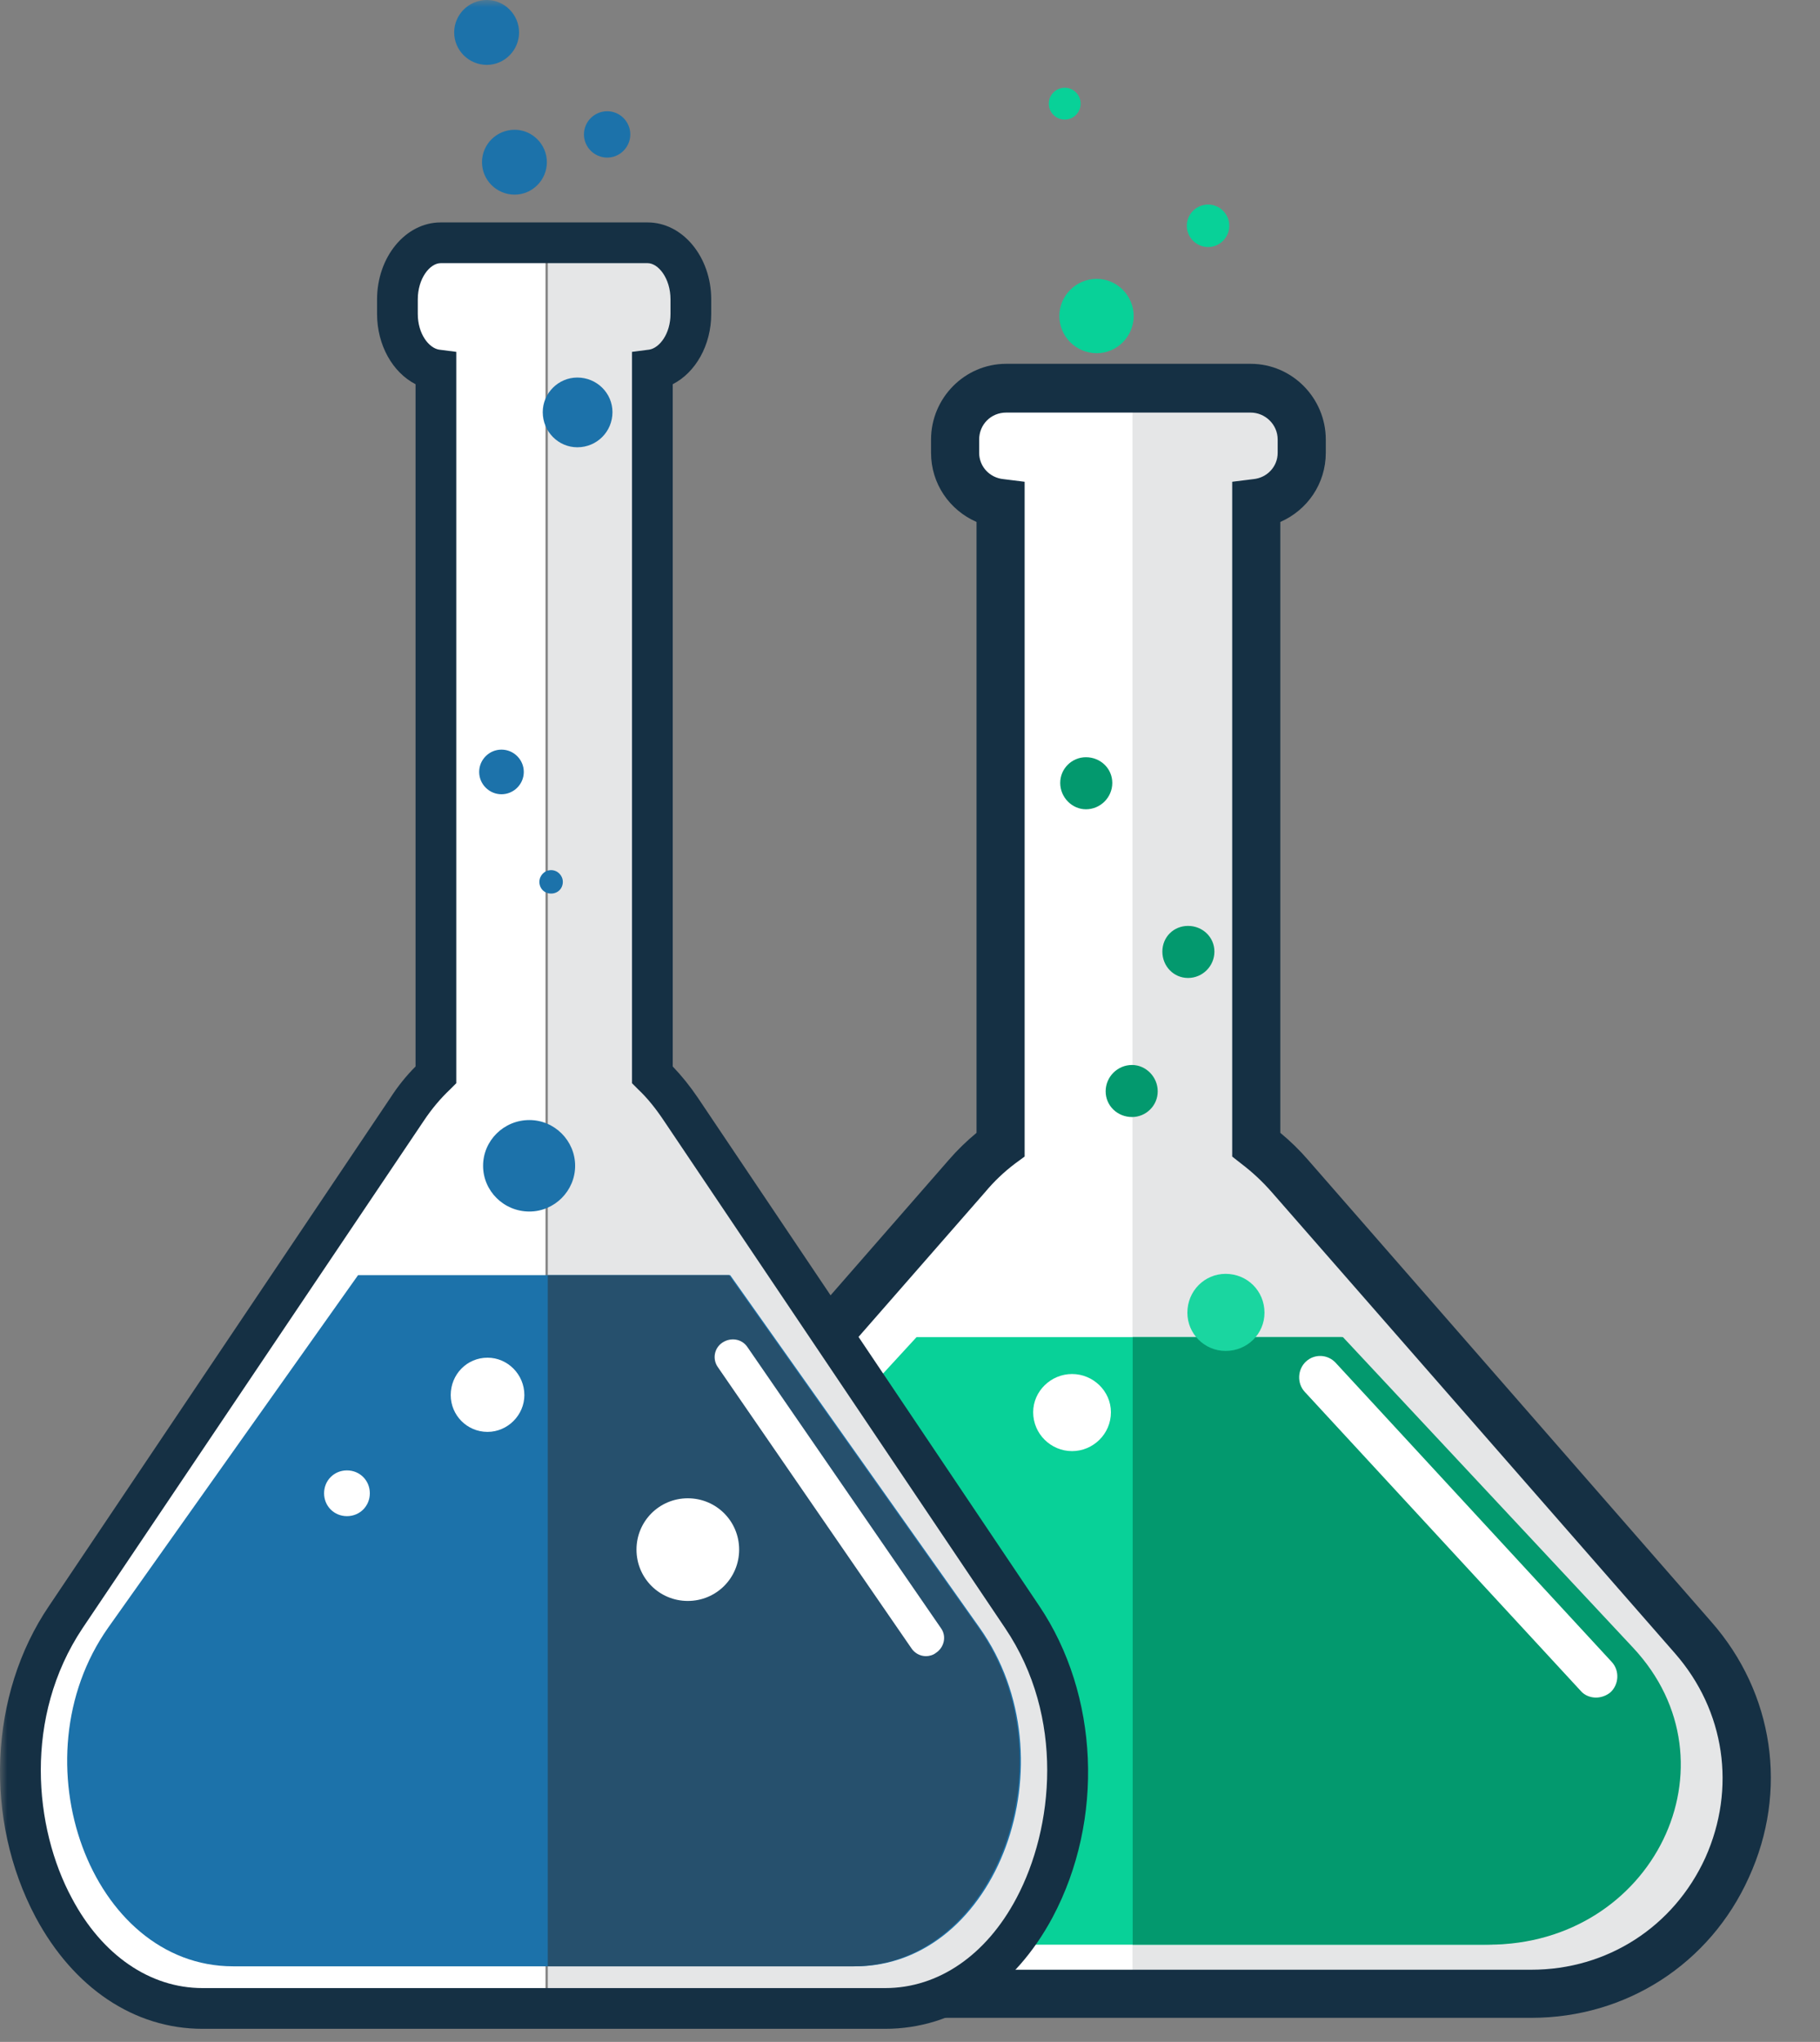 <svg width="123" height="138" viewBox="0 0 123 138" fill="none" xmlns="http://www.w3.org/2000/svg">
<rect x="0" y="0" width="123" height="138" fill="#808080" stroke="none"/>
<g clip-path="url(#clip0_960_2795)">
<mask id="mask0_960_2795" style="mask-type:luminance" maskUnits="userSpaceOnUse" x="0" y="0" width="123" height="138">
<path d="M123 0H0V138H123V0Z" fill="white"/>
</mask>
<g mask="url(#mask0_960_2795)">
<path d="M105.898 103.55C105.898 103.06 106.344 102.615 106.834 102.615C107.368 102.615 107.769 103.06 107.769 103.55C107.769 104.085 107.368 104.486 106.834 104.486C106.344 104.486 105.898 104.085 105.898 103.55Z" fill="white"/>
<path d="M103.985 134.592L76.551 134.726V26.236L84.434 26.191C86.349 26.191 87.907 27.706 87.907 29.621V30.511C87.952 32.293 86.571 33.763 84.879 33.985L85.102 77.319C85.903 77.913 86.66 78.61 87.373 79.412L114.807 110.498C123.046 119.806 116.455 134.503 103.985 134.592Z" fill="#E5E6E7"/>
<path d="M38.339 110.498L65.729 79.412C66.441 78.61 67.213 77.913 68.044 77.319L68.267 33.985C66.53 33.763 65.194 32.293 65.194 30.511L65.239 29.621C65.239 27.706 66.797 26.191 68.713 26.191L76.551 26.236V134.726L49.117 134.592C36.691 134.503 30.1 119.806 38.339 110.498Z" fill="white"/>
<path d="M100.289 131.429H52.279C41.323 131.429 35.444 119.181 42.659 111.343L61.944 90.367H90.669L109.909 111.343C117.124 119.181 111.245 131.429 100.289 131.429Z" fill="#08D198"/>
<path d="M100.6 131.429H76.551V90.367H90.758L110.353 111.343C117.702 119.181 111.734 131.429 100.6 131.429Z" fill="#03996E"/>
<path d="M107.86 114.729C107.503 114.729 107.103 114.595 106.835 114.283L88.175 94.064C87.641 93.485 87.685 92.549 88.264 92.015C88.843 91.481 89.734 91.525 90.269 92.104L108.929 112.324C109.463 112.903 109.418 113.838 108.839 114.373C108.572 114.595 108.216 114.729 107.86 114.729Z" fill="white"/>
<path d="M69.824 95.444C69.824 94.019 71.027 92.861 72.452 92.861C73.877 92.861 75.079 94.019 75.079 95.444C75.079 96.914 73.877 98.072 72.452 98.072C71.027 98.072 69.824 96.914 69.824 95.444Z" fill="white"/>
<path d="M80.246 88.719C80.246 87.25 81.404 86.092 82.829 86.092C84.299 86.092 85.457 87.25 85.457 88.719C85.457 90.144 84.299 91.302 82.829 91.302C81.404 91.302 80.246 90.144 80.246 88.719Z" fill="#1AD6A0"/>
<path d="M74.723 73.756C74.723 72.776 75.524 71.975 76.504 71.975C77.439 71.975 78.241 72.776 78.241 73.756C78.241 74.736 77.439 75.493 76.504 75.493C75.524 75.493 74.723 74.736 74.723 73.756Z" fill="#03996E"/>
<path d="M78.555 64.313C78.555 63.333 79.312 62.576 80.292 62.576C81.271 62.576 82.073 63.333 82.073 64.313C82.073 65.293 81.271 66.095 80.292 66.095C79.312 66.095 78.555 65.293 78.555 64.313Z" fill="#03996E"/>
<path d="M71.652 52.913C71.652 51.933 72.454 51.176 73.389 51.176C74.369 51.176 75.171 51.933 75.171 52.913C75.171 53.892 74.369 54.694 73.389 54.694C72.454 54.694 71.652 53.892 71.652 52.913Z" fill="#03996E"/>
<path fill-rule="evenodd" clip-rule="evenodd" d="M103.495 136.373H48.983C42.614 136.373 36.958 132.721 34.33 126.887C31.658 121.053 32.638 114.417 36.869 109.607L64.125 78.387C64.689 77.734 65.313 77.126 65.996 76.561V35.276C64.17 34.475 62.922 32.693 62.922 30.6V29.709C62.922 26.904 65.194 24.588 68 24.588H84.522C87.328 24.588 89.6 26.904 89.6 29.709V30.6C89.6 32.693 88.353 34.475 86.527 35.276V76.561C87.21 77.126 87.833 77.734 88.397 78.387L115.653 109.607C119.884 114.417 120.864 121.053 118.192 126.887C115.564 132.721 109.908 136.373 103.495 136.373ZM68 27.884C66.975 27.884 66.174 28.685 66.174 29.709V30.6C66.174 31.535 66.886 32.293 67.822 32.382L69.247 32.56V78.165L68.579 78.655C67.836 79.219 67.168 79.857 66.575 80.57L39.318 111.745C35.934 115.62 35.177 120.875 37.27 125.551C39.407 130.227 43.906 133.122 48.983 133.122H103.495C108.616 133.122 113.115 130.227 115.252 125.551C117.346 120.875 116.588 115.62 113.204 111.745L85.948 80.57C85.324 79.857 84.641 79.219 83.899 78.655L83.275 78.165V32.56L84.701 32.382C85.636 32.293 86.349 31.535 86.349 30.6V29.709C86.349 28.685 85.502 27.884 84.522 27.884H68Z" fill="#153044"/>
<path d="M71.594 21.359C71.594 19.981 72.72 18.848 74.121 18.848C75.491 18.848 76.617 19.981 76.617 21.359C76.617 22.738 75.491 23.871 74.121 23.871C72.72 23.871 71.594 22.738 71.594 21.359Z" fill="#08D198"/>
<path d="M80.207 15.259C80.207 14.472 80.851 13.824 81.651 13.824C82.434 13.824 83.078 14.472 83.078 15.259C83.078 16.047 82.434 16.695 81.651 16.695C80.851 16.695 80.207 16.047 80.207 15.259Z" fill="#08D198"/>
<path d="M70.879 7.006C70.879 6.415 71.362 5.93 71.962 5.93C72.549 5.93 73.032 6.415 73.032 7.006C73.032 7.597 72.549 8.083 71.962 8.083C71.362 8.083 70.879 7.597 70.879 7.006Z" fill="#08D198"/>
<path d="M60.244 135.569L37.02 135.757V16.429L43.693 16.391C45.314 16.354 46.634 18.05 46.634 20.162V21.142C46.634 23.102 45.503 24.724 44.032 24.95L44.258 72.606C44.937 73.259 45.578 74.026 46.181 74.906L69.406 109.064C76.381 119.357 70.801 135.493 60.244 135.569Z" fill="#E5E6E7"/>
<path d="M4.52 109.064L27.707 74.906C28.31 74.026 28.964 73.259 29.667 72.606L29.856 24.95C28.386 24.724 27.255 23.102 27.255 21.142V20.162C27.292 18.05 28.612 16.354 30.233 16.391L36.869 16.429V135.757L13.644 135.569C3.087 135.493 -2.455 119.357 4.52 109.064Z" fill="white"/>
<path d="M57.793 132.891H15.754C6.14 132.891 1.013 118.941 7.309 110.005L24.2 86.178H49.347L66.201 110.005C72.534 118.941 67.407 132.891 57.793 132.891Z" fill="#1C72AA"/>
<path d="M57.681 132.891H37.02V86.178H49.273L66.126 110.005C72.46 118.941 67.295 132.891 57.681 132.891Z" fill="#26506D"/>
<path d="M62.58 111.93C62.203 111.93 61.826 111.742 61.599 111.402L48.517 92.4C48.14 91.872 48.253 91.118 48.818 90.741C49.384 90.364 50.138 90.477 50.515 91.043L63.598 110.045C63.975 110.573 63.824 111.327 63.258 111.704C63.07 111.855 62.806 111.93 62.58 111.93Z" fill="white"/>
<path d="M43.016 104.729C43.016 102.806 44.561 101.26 46.484 101.26C48.407 101.26 49.953 102.806 49.953 104.729C49.953 106.652 48.407 108.198 46.484 108.198C44.561 108.198 43.016 106.652 43.016 104.729Z" fill="white"/>
<path d="M30.461 94.284C30.461 92.889 31.554 91.758 32.949 91.758C34.306 91.758 35.438 92.889 35.438 94.284C35.438 95.641 34.306 96.772 32.949 96.772C31.554 96.772 30.461 95.641 30.461 94.284Z" fill="white"/>
<path d="M21.902 100.921C21.902 100.054 22.581 99.375 23.448 99.375C24.315 99.375 24.994 100.054 24.994 100.921C24.994 101.788 24.315 102.467 23.448 102.467C22.581 102.467 21.902 101.788 21.902 100.921Z" fill="white"/>
<path d="M32.648 78.789C32.648 77.092 34.043 75.697 35.778 75.697C37.474 75.697 38.869 77.092 38.869 78.789C38.869 80.486 37.474 81.88 35.778 81.88C34.043 81.88 32.648 80.486 32.648 78.789Z" fill="#1C72AA"/>
<path d="M36.453 59.598C36.453 59.184 36.792 58.807 37.245 58.807C37.697 58.807 38.037 59.184 38.037 59.598C38.037 60.051 37.697 60.39 37.245 60.39C36.792 60.39 36.453 60.051 36.453 59.598Z" fill="#1C72AA"/>
<path d="M32.383 52.17C32.383 51.341 33.062 50.662 33.891 50.662C34.72 50.662 35.399 51.341 35.399 52.17C35.399 53 34.72 53.678 33.891 53.678C33.062 53.678 32.383 53 32.383 52.17Z" fill="#1C72AA"/>
<path d="M36.68 27.853C36.68 26.571 37.735 25.516 39.017 25.516C40.337 25.516 41.392 26.571 41.392 27.853C41.392 29.173 40.337 30.229 39.017 30.229C37.735 30.229 36.68 29.173 36.68 27.853Z" fill="#1C72AA"/>
<path fill-rule="evenodd" clip-rule="evenodd" d="M59.83 137.115H13.682C9.082 137.115 4.972 134.362 2.409 129.574C-1.098 122.976 -0.758 114.531 3.313 108.536L26.387 74.189C26.89 73.409 27.456 72.706 28.084 72.077V25.967C26.538 25.175 25.483 23.328 25.483 21.216V20.236C25.483 17.371 27.405 15.033 29.781 15.033H43.768C46.144 15.033 48.066 17.371 48.066 20.236V21.216C48.066 23.328 47.011 25.175 45.465 25.967V72.077C46.068 72.706 46.634 73.409 47.162 74.189L70.236 108.536C74.27 114.531 74.647 122.976 71.14 129.574C68.577 134.362 64.467 137.115 59.83 137.115ZM29.781 17.785C29.064 17.785 28.235 18.803 28.235 20.236V21.216C28.235 22.574 28.989 23.516 29.668 23.629L30.836 23.78V73.208L30.422 73.623C29.781 74.226 29.177 74.943 28.65 75.734L5.576 110.044C1.579 116.039 2.295 123.542 4.859 128.292C6.895 132.138 10.138 134.362 13.682 134.362H59.83C63.411 134.362 66.654 132.138 68.69 128.292C71.216 123.542 71.97 116.039 67.936 110.044L44.862 75.734C44.334 74.943 43.768 74.226 43.127 73.623L42.713 73.208V23.78L43.881 23.629C44.56 23.516 45.314 22.574 45.314 21.216V20.236C45.314 18.803 44.485 17.785 43.768 17.785H29.781Z" fill="#153044"/>
<path d="M32.574 10.962C32.574 9.759 33.557 8.77 34.78 8.77C35.976 8.77 36.959 9.759 36.959 10.962C36.959 12.165 35.976 13.154 34.78 13.154C33.557 13.154 32.574 12.165 32.574 10.962Z" fill="#1C72AA"/>
<path d="M30.695 2.192C30.695 0.989 31.678 0 32.901 0C34.097 0 35.08 0.989 35.08 2.192C35.08 3.396 34.097 4.385 32.901 4.385C31.678 4.385 30.695 3.396 30.695 2.192Z" fill="#1C72AA"/>
<path d="M39.465 9.084C39.465 8.224 40.167 7.518 41.04 7.518C41.894 7.518 42.597 8.224 42.597 9.084C42.597 9.943 41.894 10.65 41.04 10.65C40.167 10.65 39.465 9.943 39.465 9.084Z" fill="#1C72AA"/>
</g>
</g>
<defs>
<clipPath id="clip0_960_2795">
<rect width="123" height="138" fill="white"/>
</clipPath>
</defs>
</svg>
